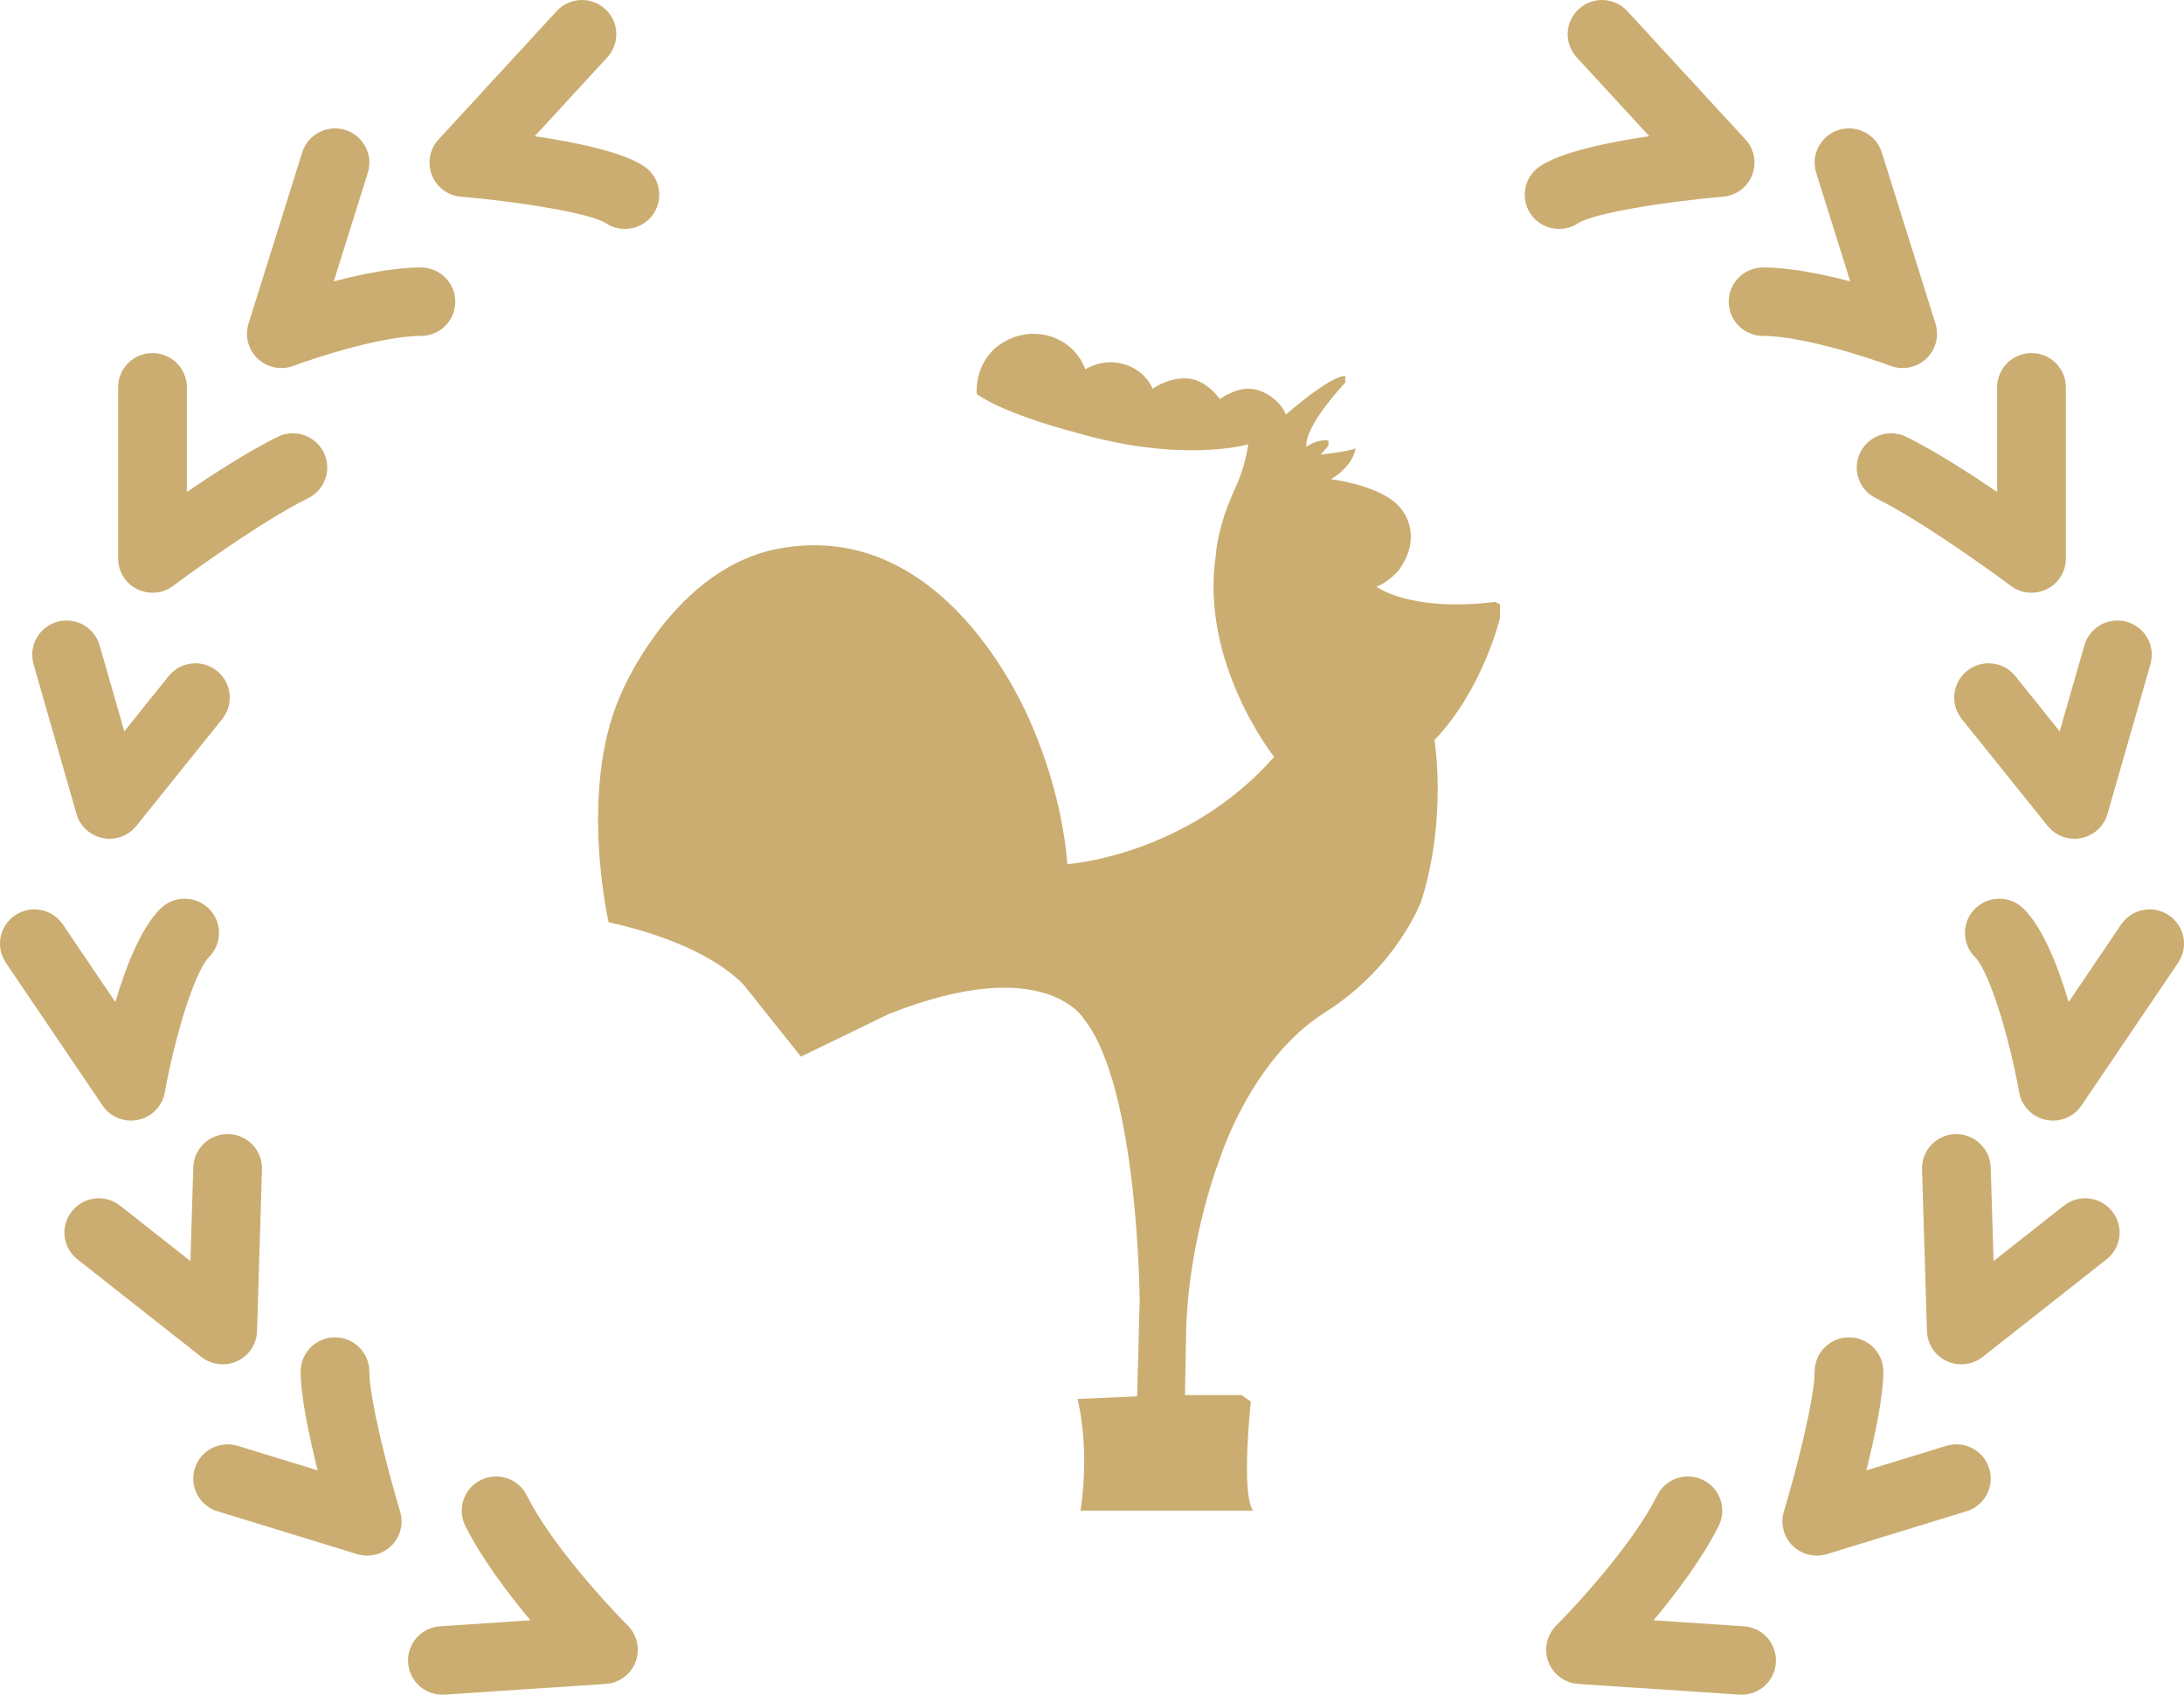 <?xml version="1.0" encoding="UTF-8"?>
<svg width="58px" height="45px" viewBox="0 0 58 45" version="1.1" xmlns="http://www.w3.org/2000/svg" xmlns:xlink="http://www.w3.org/1999/xlink">
    <title>prize2</title>
    <g id="页面-1" stroke="none" stroke-width="1" fill="none" fill-rule="evenodd">
        <g id="首页-5月、9月" transform="translate(-312, -4191)" fill="#CBAD71">
            <g id="编组-14" transform="translate(309, 3661)">
                <path d="M30.451,549.379 C30.451,549.379 28.356,543.822 23.824,544.543 C20.871,544.989 19.464,548.487 19.464,548.487 C18.365,551.025 19.163,554.489 19.163,554.489 C21.97,555.107 22.794,556.205 22.794,556.205 L24.27,558.057 L26.605,556.925 C30.76,555.279 31.79,557.062 31.79,557.062 C33.232,558.88 33.266,564.54 33.266,564.54 L33.198,567.078 L31.618,567.147 C31.962,568.656 31.692,570.114 31.692,570.114 L36.274,570.114 C35.952,569.616 36.219,567.215 36.219,567.215 L35.97,567.044 L34.468,567.044 L34.502,565.294 C34.571,562.859 35.395,560.767 35.395,560.767 C35.395,560.767 36.219,558.126 38.176,556.891 C40.133,555.656 40.751,553.906 40.751,553.906 C41.438,551.711 41.095,549.653 41.095,549.653 C42.399,548.281 42.836,546.398 42.836,546.398 L42.836,546.048 L42.708,545.983 C40.408,546.258 39.549,545.572 39.549,545.572 C39.824,545.503 40.133,545.16 40.133,545.16 C40.82,544.234 40.236,543.548 40.236,543.548 C39.79,542.896 38.348,542.725 38.348,542.725 C38.966,542.347 39,541.901 39,541.901 C38.931,541.97 38.073,542.073 38.073,542.073 L38.279,541.833 L38.279,541.696 C37.936,541.661 37.695,541.867 37.695,541.867 C37.627,541.318 38.726,540.159 38.726,540.159 L38.726,539.981 C38.314,539.981 37.146,541.01 37.146,541.01 C37.043,540.701 36.631,540.358 36.219,540.323 C35.807,540.289 35.395,540.598 35.395,540.598 C35.395,540.598 35.052,540.083 34.537,540.049 C34.022,540.015 33.61,540.323 33.61,540.323 C33.61,540.323 33.438,539.843 32.854,539.672 C32.271,539.5 31.824,539.809 31.824,539.809 C31.659,539.384 31.379,539.145 31.102,539.012 C30.595,538.767 29.989,538.831 29.534,539.162 C28.855,539.657 28.94,540.461 28.94,540.461 C29.695,541.01 31.584,541.49 31.584,541.49 C34.433,542.313 36.15,541.798 36.15,541.798 C36.09,542.203 35.973,542.597 35.801,542.968 C35.318,544.011 35.292,544.714 35.292,544.714 C34.846,547.595 36.837,550.099 36.837,550.099 C34.502,552.74 31.344,552.946 31.344,552.946 C31.206,551.06 30.451,549.379 30.451,549.379 M50.162,574.151 C50.195,573.65 49.815,573.217 49.312,573.184 L46.913,573.024 C47.522,572.297 48.209,571.384 48.642,570.52 C48.867,570.071 48.685,569.525 48.234,569.301 C47.783,569.076 47.235,569.258 47.01,569.707 C46.232,571.257 44.348,573.145 44.329,573.164 C44.076,573.416 43.994,573.793 44.12,574.127 C44.246,574.461 44.557,574.69 44.914,574.714 L49.191,574.998 C49.211,574.999 49.232,575 49.252,575 C49.729,575 50.13,574.632 50.162,574.151 M51.516,571.267 L55.223,570.13 C55.705,569.983 55.975,569.474 55.827,568.994 C55.678,568.514 55.168,568.244 54.686,568.392 L52.565,569.043 C52.79,568.14 53.016,567.074 53.016,566.42 C53.016,565.918 52.607,565.511 52.103,565.511 C51.599,565.511 51.191,565.918 51.191,566.42 C51.191,567.15 50.69,569.087 50.374,570.137 C50.277,570.458 50.366,570.806 50.605,571.043 C50.778,571.214 51.01,571.307 51.248,571.307 C51.337,571.307 51.428,571.293 51.516,571.267 M55.652,566.032 L58.942,563.441 C59.338,563.129 59.405,562.557 59.092,562.164 C58.78,561.77 58.206,561.703 57.811,562.014 L55.943,563.485 L55.867,560.995 C55.851,560.493 55.42,560.099 54.927,560.114 C54.423,560.129 54.027,560.549 54.043,561.051 L54.174,565.346 C54.185,565.689 54.389,565.997 54.701,566.142 C54.824,566.199 54.955,566.227 55.086,566.227 C55.288,566.227 55.488,566.161 55.652,566.032 M58.277,559.355 L60.844,555.565 C61.126,555.149 61.016,554.584 60.598,554.303 C60.18,554.022 59.613,554.132 59.331,554.548 L57.936,556.608 C57.654,555.651 57.257,554.644 56.741,554.13 C56.384,553.775 55.806,553.775 55.45,554.13 C55.094,554.485 55.094,555.06 55.45,555.416 C55.839,555.803 56.37,557.584 56.622,559.005 C56.687,559.37 56.968,559.659 57.331,559.736 C57.395,559.749 57.458,559.756 57.521,559.756 C57.82,559.756 58.106,559.609 58.277,559.355 M58.271,552.255 C58.606,552.188 58.875,551.94 58.969,551.613 L60.109,547.636 C60.248,547.153 59.967,546.65 59.483,546.512 C58.998,546.374 58.493,546.654 58.354,547.137 L57.699,549.42 L56.523,547.955 C56.208,547.562 55.634,547.499 55.24,547.813 C54.847,548.126 54.783,548.699 55.097,549.091 L57.379,551.931 C57.554,552.15 57.817,552.273 58.091,552.273 C58.151,552.273 58.211,552.267 58.271,552.255 M57.359,545.643 C57.668,545.489 57.863,545.174 57.863,544.829 L57.863,540.284 C57.863,539.782 57.455,539.375 56.951,539.375 C56.447,539.375 56.038,539.782 56.038,540.284 L56.038,543.065 C55.28,542.549 54.362,541.96 53.625,541.599 C53.173,541.378 52.626,541.562 52.403,542.013 C52.181,542.464 52.367,543.008 52.819,543.23 C54.172,543.895 56.381,545.54 56.403,545.557 C56.564,545.677 56.757,545.739 56.951,545.739 C57.09,545.739 57.23,545.707 57.359,545.643 M54.156,539.524 C54.409,539.285 54.504,538.924 54.4,538.593 L52.974,534.047 C52.823,533.568 52.312,533.302 51.831,533.45 C51.35,533.6 51.082,534.11 51.232,534.589 L52.136,537.472 C51.394,537.276 50.535,537.102 49.822,537.102 C49.318,537.102 48.909,537.509 48.909,538.011 C48.909,538.514 49.318,538.92 49.822,538.92 C50.852,538.92 52.616,539.494 53.209,539.715 C53.313,539.754 53.421,539.773 53.529,539.773 C53.758,539.773 53.984,539.686 54.156,539.524 M44.91,535.927 C45.304,535.665 47.217,535.352 48.757,535.224 C49.104,535.195 49.404,534.972 49.531,534.649 C49.658,534.326 49.589,533.959 49.354,533.704 L46.217,530.295 C45.877,529.925 45.3,529.9 44.928,530.239 C44.557,530.578 44.532,531.153 44.872,531.523 L46.799,533.617 C45.707,533.777 44.472,534.032 43.898,534.414 C43.479,534.692 43.365,535.257 43.645,535.675 C43.821,535.937 44.11,536.079 44.405,536.079 C44.579,536.079 44.755,536.03 44.91,535.927 M14.809,574.998 L19.086,574.714 C19.443,574.69 19.754,574.461 19.88,574.127 C20.005,573.793 19.924,573.416 19.671,573.164 C19.652,573.145 17.768,571.257 16.99,569.707 C16.765,569.258 16.217,569.076 15.766,569.301 C15.315,569.525 15.133,570.071 15.358,570.52 C15.791,571.384 16.478,572.297 17.087,573.024 L14.688,573.184 C14.185,573.217 13.804,573.65 13.838,574.151 C13.87,574.632 14.271,575 14.748,575 C14.768,575 14.789,574.999 14.809,574.998 M13.395,571.043 C13.634,570.806 13.723,570.458 13.626,570.137 C13.31,569.087 12.809,567.15 12.809,566.42 C12.809,565.918 12.401,565.511 11.897,565.511 C11.393,565.511 10.984,565.918 10.984,566.42 C10.984,567.074 11.21,568.14 11.435,569.043 L9.314,568.392 C8.832,568.245 8.322,568.514 8.173,568.994 C8.025,569.474 8.295,569.983 8.777,570.13 L12.484,571.267 C12.572,571.293 12.663,571.307 12.752,571.307 C12.99,571.307 13.222,571.214 13.395,571.043 M9.299,566.142 C9.611,565.997 9.815,565.689 9.826,565.346 L9.957,561.051 C9.973,560.549 9.577,560.129 9.073,560.114 C8.573,560.099 8.149,560.493 8.133,560.995 L8.057,563.485 L6.189,562.014 C5.794,561.703 5.22,561.77 4.908,562.164 C4.595,562.557 4.662,563.129 5.058,563.441 L8.348,566.032 C8.512,566.161 8.712,566.227 8.914,566.227 C9.045,566.227 9.176,566.199 9.299,566.142 M6.669,559.736 C7.032,559.659 7.313,559.37 7.378,559.005 C7.63,557.584 8.161,555.803 8.55,555.416 C8.906,555.06 8.906,554.485 8.55,554.13 C8.194,553.775 7.616,553.775 7.259,554.13 C6.743,554.644 6.346,555.651 6.064,556.608 L4.669,554.548 C4.387,554.132 3.82,554.022 3.402,554.303 C2.984,554.584 2.874,555.149 3.156,555.565 L5.723,559.355 C5.894,559.609 6.18,559.756 6.479,559.756 C6.542,559.756 6.605,559.749 6.669,559.736 M6.621,551.931 L8.903,549.091 C9.217,548.699 9.153,548.126 8.76,547.813 C8.367,547.499 7.792,547.562 7.477,547.955 L6.301,549.42 L5.646,547.137 C5.507,546.654 5.002,546.374 4.517,546.512 C4.033,546.65 3.752,547.153 3.891,547.636 L5.031,551.613 C5.125,551.94 5.394,552.188 5.729,552.255 C5.789,552.267 5.849,552.273 5.909,552.273 C6.183,552.273 6.446,552.15 6.621,551.931 M7.597,545.557 C7.619,545.54 9.828,543.895 11.181,543.23 C11.633,543.008 11.819,542.464 11.597,542.013 C11.374,541.562 10.827,541.378 10.375,541.599 C9.638,541.96 8.72,542.549 7.962,543.065 L7.962,540.284 C7.962,539.782 7.553,539.375 7.049,539.375 C6.545,539.375 6.137,539.782 6.137,540.284 L6.137,544.829 C6.137,545.174 6.332,545.489 6.641,545.643 C6.77,545.707 6.91,545.739 7.049,545.739 C7.243,545.739 7.436,545.677 7.597,545.557 M10.791,539.715 C11.384,539.494 13.148,538.92 14.178,538.92 C14.682,538.92 15.091,538.514 15.091,538.011 C15.091,537.509 14.682,537.102 14.178,537.102 C13.465,537.102 12.606,537.276 11.864,537.472 L12.768,534.589 C12.918,534.11 12.65,533.6 12.169,533.45 C11.689,533.302 11.176,533.568 11.026,534.047 L9.6,538.593 C9.496,538.924 9.591,539.285 9.844,539.524 C10.017,539.686 10.242,539.773 10.471,539.773 C10.579,539.773 10.687,539.754 10.791,539.715 M19.595,536.079 C19.421,536.079 19.245,536.03 19.09,535.927 C18.696,535.665 16.783,535.352 15.243,535.224 C14.896,535.195 14.596,534.972 14.469,534.649 C14.342,534.326 14.411,533.959 14.646,533.704 L17.783,530.295 C18.123,529.925 18.7,529.9 19.072,530.239 C19.443,530.578 19.468,531.153 19.128,531.523 L17.201,533.617 C18.293,533.777 19.528,534.032 20.102,534.414 C20.521,534.692 20.635,535.257 20.355,535.675 C20.179,535.937 19.89,536.079 19.595,536.079" id="prize2"></path>
            </g>
        </g>
    </g>
</svg>